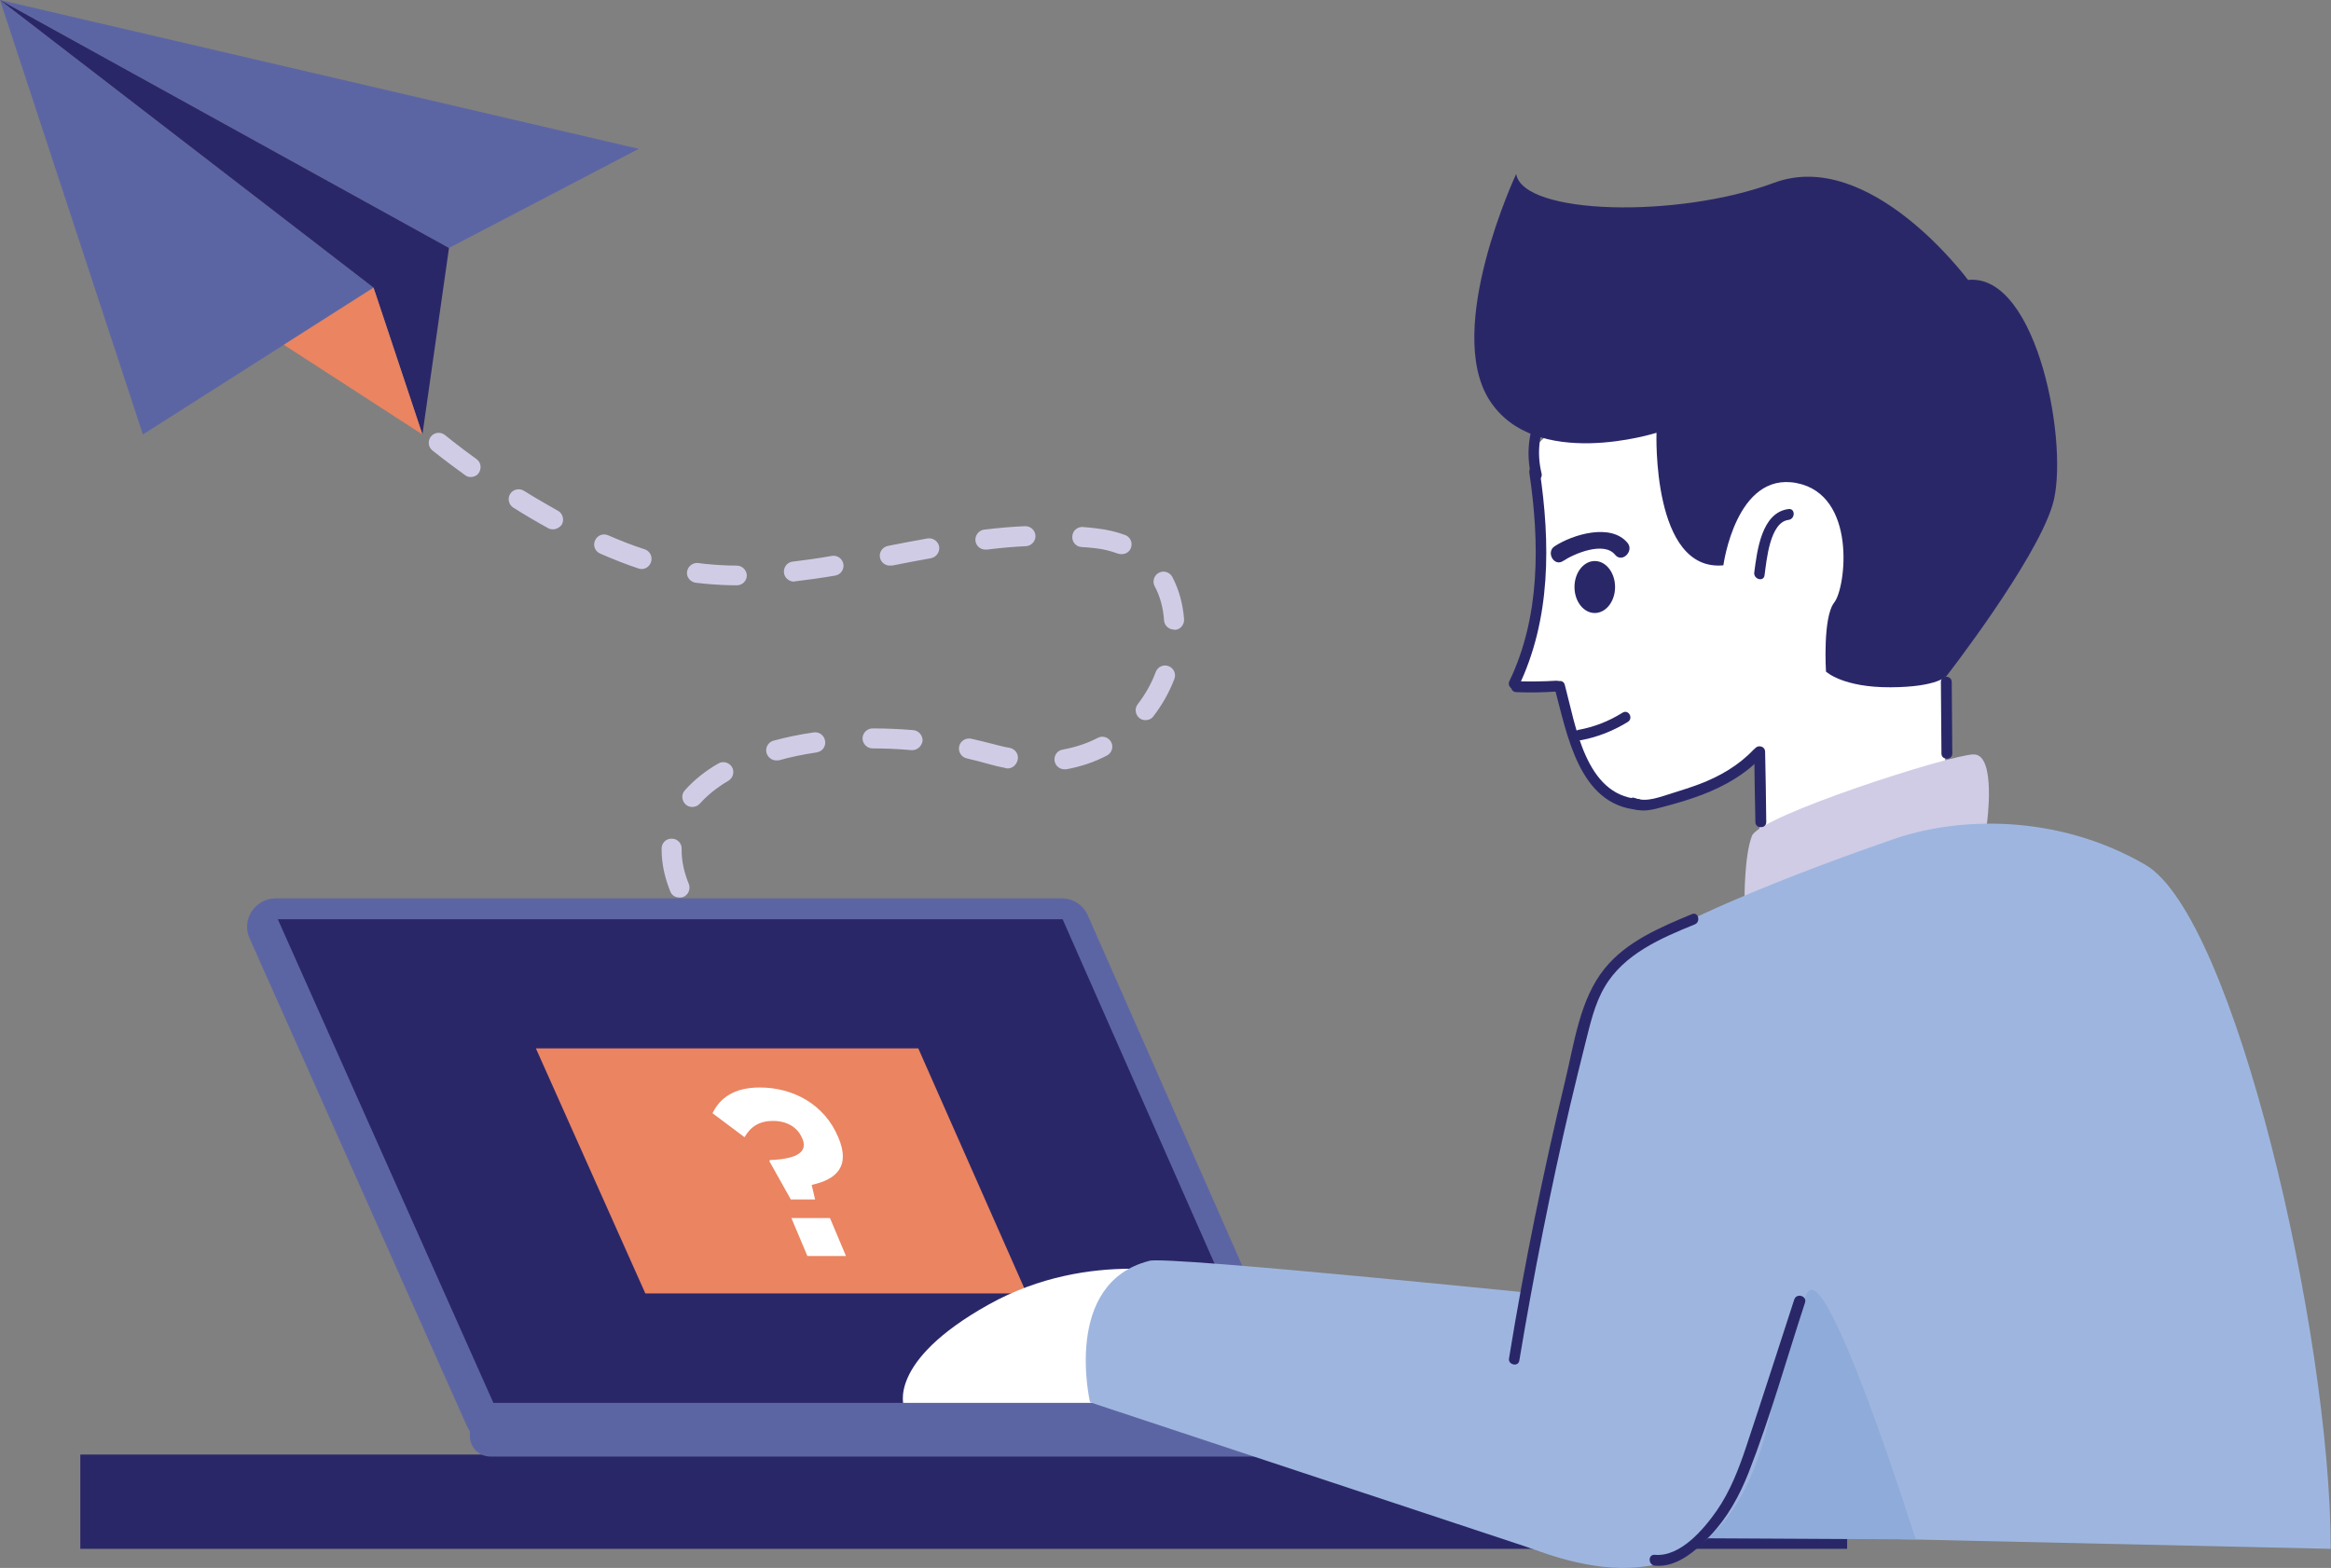 <svg width="327" height="220" viewBox="0 0 327 220" fill="none" xmlns="http://www.w3.org/2000/svg">
<rect x="0" y="0" width="327" height="220" fill="#808080" stroke="none"/>
<path d="M259.122 204.088H11.266V217.315H259.122V204.088Z" fill="#2A2769"/>
<path d="M89.608 20.882L0 0L62.986 34.79L89.608 20.882Z" fill="#5C65A4"/>
<path d="M0 0L20.047 60.962L52.402 40.361L0 0Z" fill="#5C65A4"/>
<path d="M62.986 34.79L59.258 60.962L52.402 40.361L0 0L62.986 34.79Z" fill="#2A2769"/>
<path d="M59.258 60.962L39.812 48.377L52.402 40.361L59.258 60.962Z" fill="#EA8461"/>
<path d="M95.301 125.932C94.74 125.932 94.219 125.611 94.019 125.05C93.217 123.046 92.816 121.122 92.816 119.238V119.038C92.816 118.277 93.457 117.635 94.259 117.675C95.021 117.675 95.662 118.317 95.622 119.118V119.279C95.622 120.762 95.943 122.365 96.624 124.008C96.905 124.729 96.584 125.531 95.863 125.852C95.662 125.932 95.462 125.932 95.301 125.932ZM97.106 113.226C96.785 113.226 96.424 113.106 96.183 112.866C95.622 112.345 95.542 111.463 96.063 110.902C97.306 109.499 98.87 108.216 100.754 107.134C101.436 106.733 102.278 106.974 102.679 107.615C103.08 108.297 102.839 109.138 102.197 109.539C100.554 110.501 99.231 111.583 98.188 112.745C97.907 113.066 97.507 113.226 97.106 113.226ZM149.307 107.936C148.625 107.936 148.064 107.455 147.944 106.774C147.824 106.012 148.305 105.291 149.106 105.17C150.831 104.85 152.474 104.329 153.998 103.527C154.679 103.166 155.521 103.447 155.882 104.128C156.243 104.81 155.962 105.651 155.281 106.012C153.517 106.934 151.592 107.575 149.588 107.936C149.467 107.936 149.387 107.936 149.307 107.936ZM141.369 107.816C141.288 107.816 141.208 107.816 141.128 107.776C140.286 107.615 139.444 107.415 138.602 107.174C137.64 106.894 136.638 106.653 135.635 106.413C134.873 106.253 134.392 105.491 134.553 104.729C134.713 103.968 135.475 103.487 136.237 103.647C137.279 103.888 138.321 104.128 139.364 104.409C140.126 104.609 140.887 104.81 141.649 104.93C142.411 105.09 142.932 105.812 142.772 106.573C142.611 107.335 142.01 107.816 141.369 107.816ZM108.893 106.693C108.292 106.693 107.73 106.293 107.53 105.651C107.329 104.89 107.77 104.128 108.492 103.928C110.256 103.447 112.181 103.046 114.145 102.766C114.907 102.645 115.629 103.166 115.749 103.968C115.869 104.77 115.348 105.451 114.546 105.571C112.702 105.852 110.898 106.212 109.214 106.693C109.134 106.693 109.013 106.693 108.893 106.693ZM127.977 105.251C127.937 105.251 127.897 105.251 127.857 105.251C126.053 105.09 124.209 105.01 122.445 105.01H122.404C121.643 105.01 121.001 104.369 121.001 103.607C121.001 102.846 121.643 102.204 122.404 102.204H122.445C124.329 102.204 126.213 102.285 128.138 102.445C128.9 102.525 129.461 103.206 129.421 103.968C129.3 104.689 128.699 105.251 127.977 105.251ZM160.693 101.042C160.413 101.042 160.092 100.962 159.851 100.762C159.25 100.281 159.13 99.399 159.611 98.798C160.653 97.435 161.535 95.912 162.137 94.269C162.417 93.547 163.219 93.186 163.941 93.467C164.663 93.748 165.023 94.549 164.743 95.27C164.021 97.154 163.019 98.918 161.816 100.481C161.535 100.882 161.134 101.042 160.693 101.042ZM164.703 88.337C163.981 88.337 163.34 87.776 163.299 87.054C163.179 85.291 162.738 83.647 161.976 82.245C161.616 81.563 161.896 80.722 162.578 80.361C163.259 80 164.101 80.281 164.462 80.962C165.384 82.725 165.946 84.73 166.106 86.894C166.146 87.655 165.585 88.337 164.823 88.377C164.743 88.337 164.743 88.337 164.703 88.337ZM103.36 82.124C101.917 82.124 100.473 82.044 99.11 81.924C98.589 81.884 98.068 81.804 97.587 81.763C96.825 81.643 96.264 80.962 96.384 80.2C96.504 79.439 97.186 78.918 97.948 78.998C98.429 79.078 98.91 79.118 99.351 79.158C100.634 79.279 101.997 79.359 103.36 79.359C104.122 79.359 104.763 80 104.763 80.761C104.763 81.483 104.162 82.124 103.36 82.124ZM111.379 81.603C110.697 81.603 110.056 81.082 109.976 80.361C109.895 79.599 110.417 78.878 111.218 78.798C112.902 78.597 114.666 78.357 116.711 77.996C117.473 77.876 118.195 78.397 118.315 79.158C118.435 79.92 117.914 80.641 117.152 80.761C115.067 81.122 113.263 81.363 111.539 81.563C111.499 81.603 111.419 81.603 111.379 81.603ZM90.009 79.84C89.849 79.84 89.728 79.8 89.568 79.76C87.844 79.198 86.04 78.477 84.196 77.675C83.474 77.355 83.153 76.553 83.474 75.832C83.795 75.11 84.597 74.79 85.318 75.11C87.082 75.872 88.806 76.553 90.45 77.074C91.172 77.315 91.573 78.116 91.332 78.838C91.132 79.479 90.57 79.84 90.009 79.84ZM124.81 79.359C124.169 79.359 123.567 78.878 123.447 78.237C123.286 77.475 123.808 76.754 124.569 76.593C126.414 76.233 128.258 75.872 130.102 75.551C130.864 75.431 131.586 75.912 131.746 76.673C131.866 77.435 131.385 78.156 130.624 78.317C128.779 78.637 126.975 78.998 125.131 79.359C124.97 79.319 124.89 79.359 124.81 79.359ZM157.326 77.755C157.165 77.755 157.005 77.715 156.804 77.675C155.842 77.315 154.76 77.034 153.597 76.914C152.996 76.834 152.354 76.794 151.713 76.754C150.951 76.713 150.349 76.032 150.43 75.231C150.47 74.469 151.151 73.868 151.953 73.948C152.595 73.988 153.276 74.068 153.918 74.148C155.321 74.309 156.644 74.629 157.847 75.07C158.568 75.351 158.929 76.152 158.649 76.874C158.448 77.435 157.927 77.755 157.326 77.755ZM138.241 77.114C137.52 77.114 136.918 76.593 136.838 75.872C136.758 75.11 137.319 74.389 138.081 74.309C140.086 74.068 141.93 73.908 143.774 73.828C144.536 73.788 145.217 74.389 145.258 75.15C145.298 75.912 144.696 76.593 143.934 76.633C142.17 76.713 140.366 76.874 138.442 77.114C138.362 77.114 138.321 77.114 138.241 77.114ZM77.58 74.269C77.34 74.269 77.099 74.228 76.899 74.108C75.295 73.227 73.651 72.264 72.007 71.222C71.366 70.822 71.165 69.94 71.566 69.299C71.967 68.657 72.849 68.457 73.491 68.858C75.094 69.86 76.698 70.782 78.262 71.663C78.943 72.024 79.184 72.906 78.823 73.587C78.543 73.988 78.061 74.269 77.58 74.269ZM66.033 66.934C65.753 66.934 65.472 66.854 65.232 66.653C62.425 64.649 60.741 63.246 60.661 63.206C60.059 62.725 59.979 61.844 60.461 61.242C60.942 60.641 61.824 60.561 62.425 61.042C62.425 61.042 64.109 62.445 66.835 64.409C67.477 64.85 67.597 65.731 67.156 66.373C66.915 66.734 66.474 66.934 66.033 66.934Z" fill="#D1CCE6"/>
<path d="M35.001 131.623L65.512 200.12C66.154 201.523 67.557 202.445 69.121 202.445H179.176C182.023 202.445 183.907 199.519 182.785 196.914L152.595 128.417C151.953 126.974 150.55 126.052 148.986 126.052H38.61C35.763 126.092 33.839 129.058 35.001 131.623Z" fill="#5C65A4"/>
<path d="M38.971 128.978L70.444 199.599H180.219L149.066 128.978H38.971Z" fill="#2A2769"/>
<path d="M215.461 62.525C215.461 62.525 217.506 82.565 215.661 88.096C213.817 93.667 212.053 95.992 212.053 95.992L218.869 96.152C218.869 96.152 220.272 107.014 225.244 110.701C230.215 114.389 239.517 111.984 246.854 105.331V122.766L272.874 109.9V90.701L259.323 53.106L229.012 49.78L215.461 62.525Z" fill="white"/>
<path d="M244.729 126.212C244.729 126.212 244.689 120.04 245.771 117.275C246.854 114.469 273.676 105.852 276.884 105.852C280.091 105.852 278.728 115.591 278.728 115.591L244.729 126.212Z" fill="#D0CCE6"/>
<path d="M206.841 214.629C206.841 214.629 220.833 145.571 223.72 138.557C226.607 131.543 256.356 120.962 265.457 117.796C274.558 114.589 288.471 114.108 300.939 121.323C313.408 128.537 326.96 187.134 326.96 217.315L206.841 214.629Z" fill="#9EB6DF"/>
<path d="M268.544 215.391C268.544 215.391 256.195 176.232 253.509 181.443C250.823 186.653 245.451 206.212 242.925 210.02C240.399 213.828 238.514 215.832 238.514 215.832L268.785 215.992L268.544 215.391Z" fill="#8FABD9"/>
<path d="M223.72 86.012C225.292 86.012 226.567 84.379 226.567 82.365C226.567 80.35 225.292 78.717 223.72 78.717C222.148 78.717 220.874 80.35 220.874 82.365C220.874 84.379 222.148 86.012 223.72 86.012Z" fill="#2A2769"/>
<path d="M226.567 77.836C225.003 75.912 220.833 77.675 219.27 78.717C217.987 79.559 216.824 77.435 218.107 76.633C220.633 74.99 226.005 73.347 228.331 76.192C229.253 77.355 227.529 79.038 226.567 77.836Z" fill="#2A2769"/>
<path d="M221.836 103.848C224.161 103.407 226.366 102.525 228.371 101.283C229.173 100.762 228.451 99.479 227.609 100C225.685 101.202 223.64 102.004 221.435 102.405C220.513 102.565 220.914 104.008 221.836 103.848Z" fill="#2A2769"/>
<path d="M213.015 96.353C217.586 86.854 217.506 76.192 215.982 65.932C215.822 64.97 214.378 65.371 214.539 66.333C215.982 76.112 216.102 86.493 211.732 95.591C211.331 96.433 212.614 97.194 213.015 96.353Z" fill="#2A2769"/>
<path d="M212.694 97.114C214.579 97.194 216.423 97.154 218.307 97.034C219.27 96.954 219.27 95.471 218.307 95.511C216.423 95.631 214.579 95.631 212.694 95.591C211.732 95.551 211.732 97.074 212.694 97.114Z" fill="#2A2769"/>
<path d="M250.903 71.423C247.094 71.904 246.493 77.315 246.092 80.321C245.972 81.283 247.415 81.683 247.535 80.721C247.816 78.717 248.257 73.266 250.903 72.946C251.865 72.826 251.865 71.303 250.903 71.423Z" fill="#2A2769"/>
<path d="M218.067 96.473C219.831 102.926 221.435 112.946 229.774 113.627C230.736 113.707 230.736 112.184 229.774 112.104C222.357 111.503 221.034 101.723 219.51 96.072C219.27 95.15 217.826 95.551 218.067 96.473Z" fill="#2A2769"/>
<path d="M228.932 113.427C230.456 114.028 231.899 113.587 233.423 113.186C235.227 112.705 237.031 112.184 238.795 111.503C241.922 110.301 244.769 108.697 247.094 106.252C247.776 105.531 246.693 104.489 246.012 105.17C243.887 107.415 241.241 108.938 238.394 110.02C237.111 110.501 235.828 110.902 234.545 111.303C232.942 111.784 230.977 112.625 229.373 111.984C228.451 111.583 228.05 113.066 228.932 113.427Z" fill="#2A2769"/>
<path d="M246.092 105.451C246.132 108.737 246.172 112.064 246.252 115.351C246.252 116.313 247.776 116.313 247.776 115.351C247.736 112.064 247.696 108.737 247.615 105.451C247.575 104.489 246.092 104.449 246.092 105.451Z" fill="#2A2769"/>
<path d="M272.273 95.671C272.313 99.038 272.313 102.365 272.353 105.731C272.353 106.693 273.876 106.693 273.876 105.731C273.836 102.365 273.836 99.038 273.796 95.671C273.756 94.709 272.273 94.709 272.273 95.671Z" fill="#2A2769"/>
<path d="M241.762 79.319C241.762 79.319 243.526 66.132 252.026 67.776C260.526 69.419 258.962 82.445 257.318 84.529C255.674 86.613 256.155 94.228 256.155 94.228C256.155 94.228 258.481 96.473 265.257 96.433C271.992 96.393 273.115 94.79 273.115 94.79C273.115 94.79 285.463 78.878 287.909 70.942C290.395 63.006 285.905 38.277 276.082 39.279C276.082 39.279 262.33 20.641 248.858 25.651C235.387 30.661 213.657 30.18 212.694 24.409C212.694 24.409 202.551 46.052 208.926 56.112C215.3 66.172 232.38 60.721 232.38 60.721C232.38 60.721 231.699 80.281 241.762 79.319Z" fill="#2A2769"/>
<path d="M216.263 66.453C215.541 63.527 215.902 60.601 217.305 57.956C217.746 57.114 216.463 56.353 216.022 57.194C214.459 60.24 214.018 63.527 214.819 66.854C215.02 67.816 216.463 67.415 216.263 66.453Z" fill="#2A2769"/>
<path d="M75.175 147.094L90.53 181.483H144.015L128.819 147.094H75.175Z" fill="#EA8461"/>
<path d="M107.931 162.926L108.011 162.766C112.141 162.605 113.303 161.483 112.542 159.719L112.501 159.639C111.86 158.156 110.376 157.275 108.452 157.275C106.568 157.275 105.325 158.036 104.443 159.559L99.952 156.192C100.995 154.068 102.959 152.585 106.568 152.585C111.379 152.585 115.669 155.03 117.553 159.479L117.593 159.559C119.397 163.768 117.192 165.531 113.865 166.252L114.346 168.297H110.938L107.931 162.926ZM111.018 170.902H116.431L118.676 176.232H113.263L111.018 170.902Z" fill="white"/>
<path d="M171.879 185.17L167.75 178.998C167.75 178.998 153.036 175.03 138.682 183.046C124.329 191.062 126.815 197.395 126.815 197.395L148.104 198.838L170.115 196.032L171.92 189.579V185.17H171.879Z" fill="white"/>
<path d="M211.973 204.369H68.8C67.196 204.369 65.913 203.086 65.913 201.483V199.719C65.913 198.116 67.196 196.834 68.8 196.834H211.973C213.576 196.834 214.859 198.116 214.859 199.719V201.483C214.859 203.086 213.576 204.369 211.973 204.369Z" fill="#5C65A4"/>
<path d="M214.859 217.275L152.915 196.753C152.915 196.753 148.986 180.04 161.215 176.914C163.34 176.112 221.675 182.124 221.675 182.124L214.859 217.275Z" fill="#9EB6DF"/>
<path d="M213.135 190.902C215.14 178.878 217.505 166.934 220.272 155.07C220.953 152.184 221.675 149.259 222.397 146.373C223.078 143.687 223.68 140.922 225.083 138.517C227.769 133.868 233.021 131.623 237.752 129.699C238.635 129.339 238.234 127.896 237.352 128.257C232.941 130.1 228.21 132.064 225.123 135.872C221.595 140.2 220.833 146.453 219.55 151.703C216.463 164.569 213.817 177.515 211.692 190.581C211.491 191.463 212.975 191.864 213.135 190.902Z" fill="#2A2769"/>
<path d="M208.725 204.168C208.725 204.168 201.749 212.305 214.859 217.275C227.97 222.204 243.205 222.846 248.417 198.076C253.629 173.307 251.625 171.904 251.625 171.904L218.307 190.541L208.725 204.168Z" fill="#9EB6DF"/>
<path d="M251.705 182.325C249.46 189.218 247.255 196.112 244.969 202.966C243.927 206.092 242.724 209.218 240.84 211.944C238.996 214.589 235.708 218.477 232.14 218.156C231.177 218.076 231.177 219.559 232.14 219.679C235.267 219.96 237.873 217.595 239.918 215.471C242.323 212.946 244.007 209.9 245.29 206.653C248.337 198.878 250.623 190.661 253.229 182.725C253.469 181.804 252.026 181.403 251.705 182.325Z" fill="#2A2769"/>
</svg>
